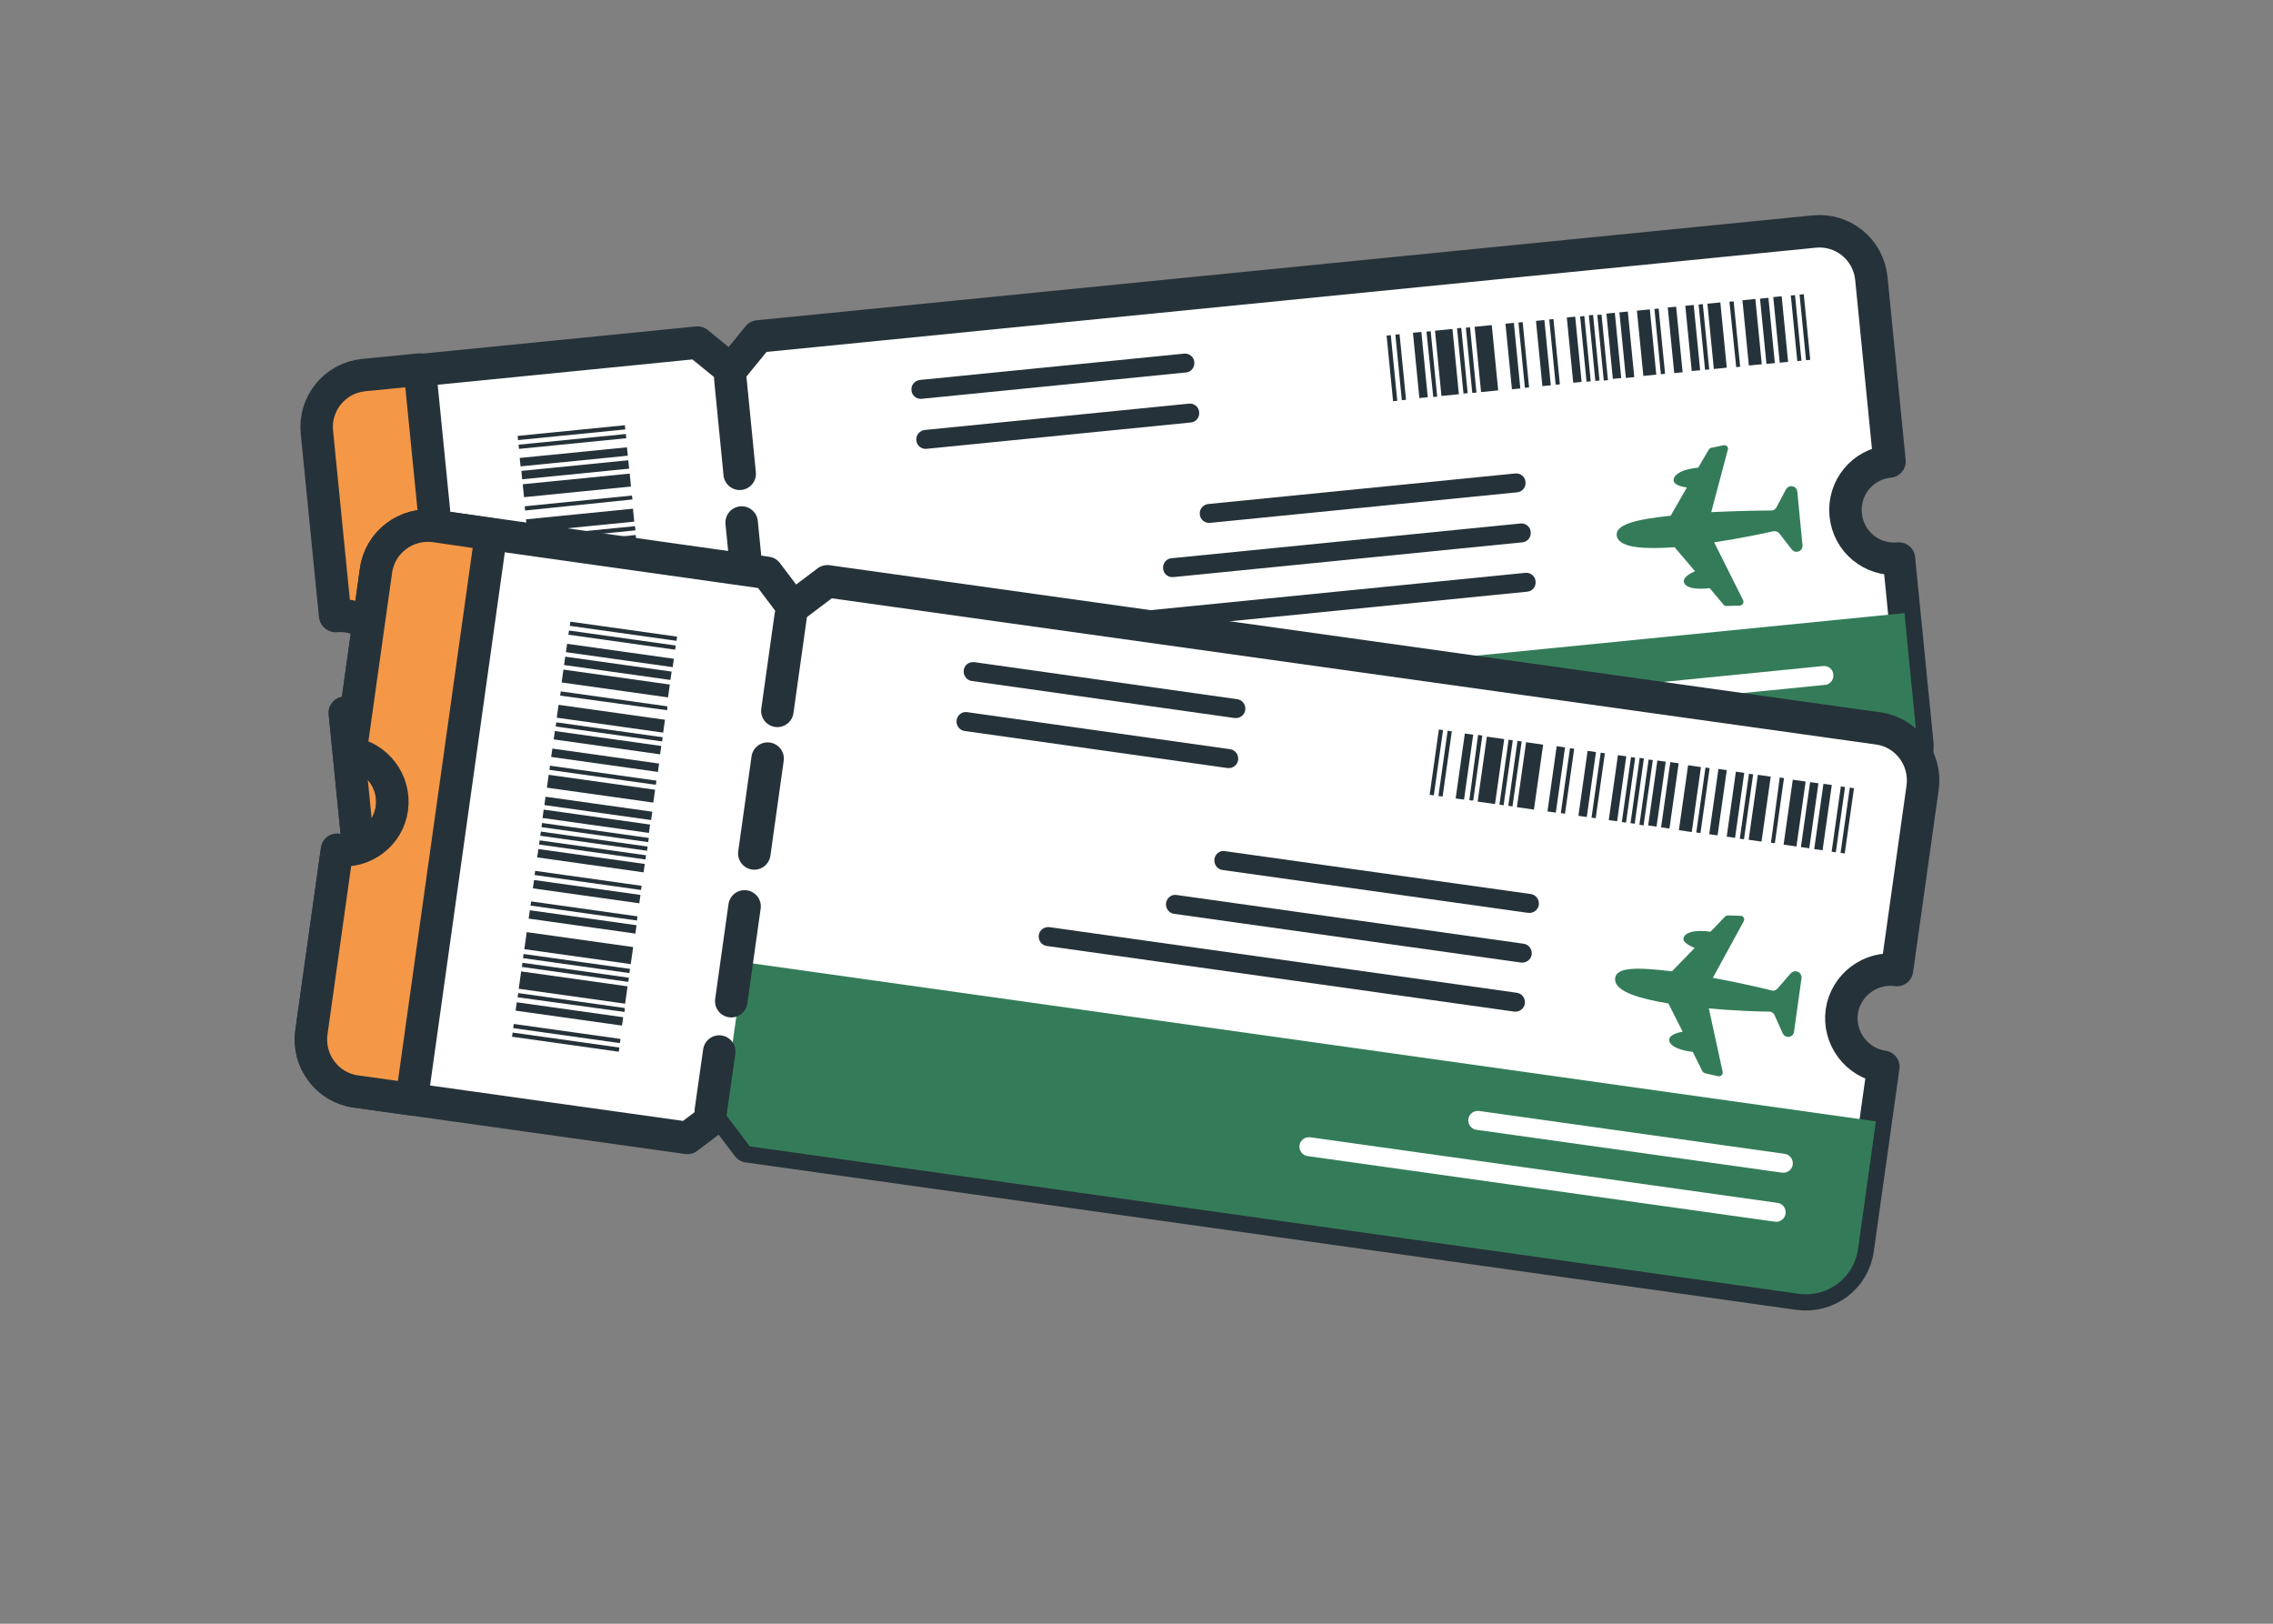 <?xml version="1.0" encoding="utf-8"?>
<!-- Generator: Adobe Illustrator 25.2.3, SVG Export Plug-In . SVG Version: 6.00 Build 0)  -->
<svg version="1.1" id="Layer_1" xmlns="http://www.w3.org/2000/svg" xmlns:xlink="http://www.w3.org/1999/xlink" x="0px" y="0px"
	 viewBox="0 0 70 50" style="enable-background:new 0 0 70 50;" xml:space="preserve">
<rect x="0" y="0" width="70" height="50" fill="#808080" stroke="none"/>
<style type="text/css">
	.st0{fill:#FFFFFF;stroke:#263239;stroke-linecap:round;stroke-linejoin:round;stroke-miterlimit:10;}
	.st1{fill:#347C59;}
	.st2{fill:#F49847;stroke:#263239;stroke-linecap:round;stroke-linejoin:round;stroke-miterlimit:10;}
	.st3{fill:#263239;}
	.st4{fill:#FFFFFF;}
	.st5{fill:none;stroke:#263239;stroke-linecap:round;stroke-linejoin:round;stroke-miterlimit:10;stroke-dasharray:3,7;}
</style>
<g>
	<path class="st0" d="M10.62,21.95l0.56,5.64c0.09,0.89,0.88,1.53,1.76,1.44l10.26-1.02l0.84-1.03l1.03,0.84L57.6,24.6
		c0.88-0.09,1.53-0.88,1.44-1.76l-0.56-5.64c-0.83,0.08-1.56-0.52-1.64-1.35c-0.08-0.83,0.52-1.56,1.35-1.64l-0.56-5.64
		c-0.09-0.89-0.88-1.53-1.76-1.44l-32.52,3.23l-0.84,1.03l-1.03-0.84l-10.26,1.02c-0.89,0.09-1.53,0.88-1.44,1.76l0.56,5.64
		c0.83-0.08,1.56,0.52,1.64,1.35C12.05,21.13,11.45,21.87,10.62,21.95z"/>
	<path class="st1" d="M24.1,26.98l1.03,0.84L57.6,24.6c0.88-0.09,1.53-0.88,1.44-1.76l-0.39-3.96l-35.03,3.48l0.46,4.66L24.1,26.98z
		"/>
	<path class="st1" d="M51.45,15.88l0.5-0.87c0,0-0.43-0.04-0.41-0.24c0.03-0.19,0.31-0.33,0.76-0.37l0.32-0.55
		c0.02-0.03,0.04-0.05,0.08-0.06l0.38-0.08c0.08-0.02,0.16,0.06,0.13,0.14l-0.51,1.92c0.83-0.04,1.58-0.05,1.85-0.05
		c0.07,0,0.13-0.04,0.16-0.1l0.29-0.55c0.03-0.05,0.08-0.09,0.14-0.1c0.03,0,0.06,0,0.09,0.01c0.06,0.02,0.11,0.08,0.12,0.15
		l0.16,1.66c0.01,0.1-0.06,0.19-0.16,0.2l0,0c-0.07,0.01-0.13-0.02-0.17-0.07l-0.38-0.49c-0.04-0.06-0.12-0.08-0.19-0.07
		c-0.27,0.06-1.01,0.22-1.82,0.34c0,0.01,0,0.01,0.01,0.02l0.88,1.76c0.04,0.08-0.02,0.16-0.1,0.17l-0.41,0.01
		c-0.03,0-0.07-0.01-0.09-0.04l-0.43-0.51c0,0-0.59,0.09-0.76-0.12c-0.17-0.21,0.31-0.4,0.31-0.4l-0.63-0.74
		c-0.85,0.06-1.65,0.04-1.77-0.31C49.68,16.14,50.43,15.99,51.45,15.88z"/>
	<path class="st2" d="M10.62,21.95l0.56,5.64c0.09,0.89,0.88,1.53,1.76,1.44l1.73-0.17l-1.74-17.48l-1.73,0.17
		c-0.89,0.09-1.53,0.88-1.44,1.76l0.56,5.64c0.83-0.08,1.56,0.52,1.64,1.35C12.05,21.13,11.45,21.87,10.62,21.95z"/>
	<g>
		<g>
			<g>
				
					<rect x="45.52" y="10.03" transform="matrix(0.995 -0.098 0.098 0.995 -0.862 4.544)" class="st3" width="0.53" height="2.02"/>
				
					<rect x="43.62" y="10.23" transform="matrix(0.995 -0.098 0.098 0.995 -0.891 4.343)" class="st3" width="0.26" height="2.02"/>
				
					<rect x="44.98" y="10.1" transform="matrix(0.995 -0.098 0.098 0.995 -0.873 4.468)" class="st3" width="0.13" height="2.02"/>
				
					<rect x="51.06" y="9.5" transform="matrix(0.995 -0.098 0.098 0.995 -0.785 5.065)" class="st3" width="0.13" height="2.02"/>
				
					<rect x="48.36" y="9.76" transform="matrix(0.995 -0.098 0.098 0.995 -0.823 4.804)" class="st3" width="0.26" height="2.02"/>
				
					<rect x="49.3" y="9.68" transform="matrix(0.995 -0.098 0.098 0.995 -0.811 4.899)" class="st3" width="0.13" height="2.03"/>
				
					<rect x="48.77" y="9.73" transform="matrix(0.995 -0.098 0.098 0.995 -0.818 4.842)" class="st3" width="0.13" height="2.02"/>
				
					<rect x="52.42" y="9.37" transform="matrix(0.995 -0.098 0.098 0.995 -0.765 5.192)" class="st3" width="0.13" height="2.02"/>
				
					<rect x="54.31" y="9.18" transform="matrix(0.995 -0.098 0.098 0.995 -0.736 5.385)" class="st3" width="0.26" height="2.02"/>
				
					<rect x="47.82" y="9.82" transform="matrix(0.995 -0.098 0.098 0.995 -0.832 4.753)" class="st3" width="0.13" height="2.02"/>
				
					<rect x="46.87" y="9.92" transform="matrix(0.995 -0.098 0.098 0.995 -0.845 4.654)" class="st3" width="0.13" height="2.02"/>
				
					<rect x="46.47" y="9.95" transform="matrix(0.995 -0.098 0.098 0.995 -0.85 4.621)" class="st3" width="0.26" height="2.03"/>
				
					<rect x="47.41" y="9.86" transform="matrix(0.995 -0.098 0.098 0.995 -0.837 4.716)" class="st3" width="0.26" height="2.02"/>
				
					<rect x="42.81" y="10.32" transform="matrix(0.995 -0.098 0.098 0.995 -0.905 4.261)" class="st3" width="0.13" height="2.03"/>
				
					<rect x="52.69" y="9.33" transform="matrix(0.995 -0.098 0.098 0.995 -0.759 5.232)" class="st3" width="0.4" height="2.02"/>
				
					<rect x="53.77" y="9.22" transform="matrix(0.995 -0.098 0.098 0.995 -0.744 5.341)" class="st3" width="0.4" height="2.02"/>
				
					<rect x="55.53" y="9.06" transform="matrix(0.995 -0.098 0.098 0.995 -0.72 5.5)" class="st3" width="0.13" height="2.03"/>
				
					<rect x="43.08" y="10.29" transform="matrix(0.995 -0.098 0.098 0.995 -0.901 4.287)" class="st3" width="0.13" height="2.03"/>
				<path class="st3" d="M43.93,10.21l0.13-0.01l0.2,2.01c-0.02,0-0.04,0.01-0.06,0.01c-0.02,0-0.04,0-0.06,0.01L43.93,10.21z"/>
				
					<rect x="50.52" y="9.54" transform="matrix(0.995 -0.098 0.098 0.995 -0.791 5.025)" class="st3" width="0.4" height="2.02"/>
				
					<rect x="45.25" y="10.08" transform="matrix(0.995 -0.098 0.098 0.995 -0.869 4.496)" class="st3" width="0.13" height="2.02"/>
				<path class="st3" d="M53.26,9.29l0.13-0.01l0.2,2.01c-0.02,0-0.04,0.01-0.06,0.01c-0.02,0-0.04,0-0.06,0.01L53.26,9.29z"/>
				
					<rect x="54.72" y="9.13" transform="matrix(0.995 -0.098 0.098 0.995 -0.731 5.427)" class="st3" width="0.26" height="2.03"/>
				
					<rect x="55.26" y="9.09" transform="matrix(0.995 -0.098 0.098 0.995 -0.724 5.471)" class="st3" width="0.13" height="2.03"/>
				
					<rect x="51.47" y="9.45" transform="matrix(0.995 -0.098 0.098 0.995 -0.778 5.11)" class="st3" width="0.26" height="2.03"/>
				
					<rect x="44.3" y="10.15" transform="matrix(0.995 -0.098 0.098 0.995 -0.88 4.425)" class="st3" width="0.54" height="2.02"/>
				
					<rect x="52.01" y="9.4" transform="matrix(0.995 -0.098 0.098 0.995 -0.77 5.16)" class="st3" width="0.26" height="2.02"/>
				
					<rect x="49.04" y="9.7" transform="matrix(0.995 -0.098 0.098 0.995 -0.814 4.864)" class="st3" width="0.13" height="2.03"/>
				
					<rect x="49.58" y="9.64" transform="matrix(0.995 -0.098 0.098 0.995 -0.805 4.924)" class="st3" width="0.26" height="2.02"/>
				
					<rect x="49.98" y="9.6" transform="matrix(0.995 -0.098 0.098 0.995 -0.799 4.965)" class="st3" width="0.26" height="2.03"/>
			</g>
		</g>
	</g>
	<g>
		<g>
			<g>
				
					<rect x="16.92" y="22.86" transform="matrix(0.995 -0.099 0.099 0.995 -2.197 1.951)" class="st3" width="3.31" height="0.53"/>
				
					<rect x="17.12" y="25.03" transform="matrix(0.995 -0.099 0.099 0.995 -2.397 1.981)" class="st3" width="3.31" height="0.26"/>
				<rect x="17" y="23.81" transform="matrix(0.995 -0.099 0.099 0.995 -2.271 1.963)" class="st3" width="3.31" height="0.13"/>
				
					<rect x="16.39" y="17.72" transform="matrix(0.995 -0.099 0.099 0.995 -1.669 1.871)" class="st3" width="3.31" height="0.13"/>
				
					<rect x="16.65" y="20.3" transform="matrix(0.995 -0.099 0.099 0.995 -1.93 1.911)" class="st3" width="3.31" height="0.26"/>
				
					<rect x="16.57" y="19.48" transform="matrix(0.995 -0.099 0.099 0.995 -1.847 1.902)" class="st3" width="3.32" height="0.13"/>
				
					<rect x="16.62" y="20.02" transform="matrix(0.995 -0.099 0.099 0.995 -1.898 1.907)" class="st3" width="3.31" height="0.13"/>
				
					<rect x="16.26" y="16.37" transform="matrix(0.995 -0.099 0.099 0.995 -1.537 1.851)" class="st3" width="3.31" height="0.13"/>
				
					<rect x="16.06" y="14.34" transform="matrix(0.995 -0.099 0.099 0.995 -1.344 1.822)" class="st3" width="3.31" height="0.26"/>
				
					<rect x="16.71" y="20.97" transform="matrix(0.995 -0.099 0.099 0.995 -1.993 1.923)" class="st3" width="3.31" height="0.13"/>
				
					<rect x="16.81" y="21.92" transform="matrix(0.995 -0.099 0.099 0.995 -2.086 1.936)" class="st3" width="3.31" height="0.13"/>
				
					<rect x="16.84" y="22.19" transform="matrix(0.995 -0.099 0.099 0.995 -2.118 1.94)" class="st3" width="3.32" height="0.26"/>
				
					<rect x="16.75" y="21.24" transform="matrix(0.995 -0.099 0.099 0.995 -2.026 1.927)" class="st3" width="3.31" height="0.26"/>
				
					<rect x="17.21" y="25.98" transform="matrix(0.995 -0.099 0.099 0.995 -2.487 1.998)" class="st3" width="3.32" height="0.13"/>
				
					<rect x="16.21" y="15.83" transform="matrix(0.995 -0.099 0.099 0.995 -1.497 1.846)" class="st3" width="3.31" height="0.4"/>
				
					<rect x="16.11" y="14.75" transform="matrix(0.995 -0.099 0.099 0.995 -1.391 1.83)" class="st3" width="3.31" height="0.4"/>
				
					<rect x="15.94" y="13.26" transform="matrix(0.995 -0.099 0.099 0.995 -1.232 1.807)" class="st3" width="3.32" height="0.13"/>
				
					<rect x="17.19" y="25.7" transform="matrix(0.995 -0.099 0.099 0.995 -2.457 1.991)" class="st3" width="3.32" height="0.13"/>
				<path class="st3" d="M17.1,25.05l-0.01-0.13l3.3-0.33c0,0.02,0.01,0.04,0.01,0.06c0,0.02,0,0.04,0.01,0.06L17.1,25.05z"/>
				
					<rect x="16.43" y="17.99" transform="matrix(0.995 -0.099 0.099 0.995 -1.712 1.879)" class="st3" width="3.31" height="0.4"/>
				
					<rect x="16.97" y="23.54" transform="matrix(0.995 -0.099 0.099 0.995 -2.246 1.96)" class="st3" width="3.31" height="0.13"/>
				<path class="st3" d="M16.17,15.72l-0.01-0.13l3.3-0.33c0,0.02,0.01,0.04,0.01,0.06c0,0.02,0,0.04,0.01,0.06L16.17,15.72z"/>
				
					<rect x="16.01" y="13.94" transform="matrix(0.995 -0.099 0.099 0.995 -1.305 1.817)" class="st3" width="3.32" height="0.26"/>
				
					<rect x="15.97" y="13.53" transform="matrix(0.995 -0.099 0.099 0.995 -1.259 1.812)" class="st3" width="3.32" height="0.13"/>
				
					<rect x="16.34" y="17.18" transform="matrix(0.995 -0.099 0.099 0.995 -1.625 1.865)" class="st3" width="3.32" height="0.26"/>
				
					<rect x="17.04" y="24.08" transform="matrix(0.995 -0.099 0.099 0.995 -2.317 1.969)" class="st3" width="3.31" height="0.54"/>
				
					<rect x="16.29" y="16.64" transform="matrix(0.995 -0.099 0.099 0.995 -1.572 1.858)" class="st3" width="3.31" height="0.26"/>
				
					<rect x="16.59" y="19.75" transform="matrix(0.995 -0.099 0.099 0.995 -1.872 1.903)" class="st3" width="3.32" height="0.13"/>
				
					<rect x="16.53" y="19.08" transform="matrix(0.995 -0.099 0.099 0.995 -1.81 1.892)" class="st3" width="3.31" height="0.26"/>
				
					<rect x="16.48" y="18.67" transform="matrix(0.995 -0.099 0.099 0.995 -1.771 1.887)" class="st3" width="3.32" height="0.26"/>
			</g>
		</g>
	</g>
	<g>
		<path class="st4" d="M41.84,23.47l14.46-1.44c0.16-0.02,0.31,0.1,0.32,0.26v0c0.02,0.16-0.1,0.31-0.26,0.32l-14.46,1.44
			c-0.16,0.02-0.31-0.1-0.32-0.26l0,0C41.56,23.63,41.67,23.49,41.84,23.47z"/>
		<path class="st4" d="M46.69,21.45l9.45-0.94c0.16-0.02,0.31,0.1,0.32,0.26l0,0c0.02,0.16-0.1,0.31-0.26,0.32l-9.45,0.94
			c-0.16,0.02-0.31-0.1-0.32-0.26l0,0C46.41,21.61,46.53,21.47,46.69,21.45z"/>
	</g>
	<g>
		<path class="st3" d="M32.51,19.08l14.46-1.44c0.16-0.02,0.31,0.1,0.32,0.26l0,0c0.02,0.16-0.1,0.31-0.26,0.32l-14.46,1.44
			c-0.16,0.02-0.31-0.1-0.32-0.26l0,0C32.23,19.24,32.34,19.1,32.51,19.08z"/>
		<path class="st3" d="M36.08,17.19l10.74-1.07c0.16-0.02,0.31,0.1,0.32,0.26l0,0c0.02,0.16-0.1,0.31-0.26,0.32l-10.74,1.07
			c-0.16,0.02-0.31-0.1-0.32-0.26l0,0C35.8,17.35,35.92,17.2,36.08,17.19z"/>
		<path class="st3" d="M37.21,15.52l9.45-0.94c0.16-0.02,0.31,0.1,0.32,0.26l0,0c0.02,0.16-0.1,0.31-0.26,0.32l-9.45,0.94
			c-0.16,0.02-0.31-0.1-0.32-0.26l0,0C36.93,15.68,37.05,15.54,37.21,15.52z"/>
		<path class="st3" d="M28.48,13.24l8.13-0.81c0.16-0.02,0.31,0.1,0.32,0.26v0c0.02,0.16-0.1,0.31-0.26,0.32l-8.13,0.81
			c-0.16,0.02-0.31-0.1-0.32-0.26l0,0C28.2,13.4,28.32,13.26,28.48,13.24z"/>
		<path class="st3" d="M28.33,11.7l8.13-0.81c0.16-0.02,0.31,0.1,0.32,0.26v0c0.02,0.16-0.1,0.31-0.26,0.32l-8.13,0.81
			c-0.16,0.02-0.31-0.1-0.32-0.26v0C28.05,11.86,28.17,11.72,28.33,11.7z"/>
	</g>
	<line class="st5" x1="22.49" y1="11.65" x2="22.78" y2="14.59"/>
	<line class="st5" x1="23.23" y1="20.68" x2="23.52" y2="23.61"/>
	<line class="st5" x1="23.53" y1="25.21" x2="23.71" y2="27.04"/>
	<line class="st5" x1="22.84" y1="16.09" x2="23.13" y2="19.02"/>
</g>
<g>
	<path class="st0" d="M10.38,26.17l-0.79,5.62c-0.12,0.88,0.49,1.7,1.37,1.82l10.21,1.43l1.06-0.8l0.8,1.06l32.36,4.54
		c0.88,0.12,1.7-0.49,1.82-1.37l0.79-5.62c-0.82-0.12-1.39-0.88-1.28-1.7c0.12-0.82,0.88-1.39,1.7-1.28l0.79-5.62
		c0.12-0.88-0.49-1.7-1.37-1.82L25.48,17.9l-1.06,0.8l-0.8-1.06L13.4,16.2c-0.88-0.12-1.7,0.49-1.82,1.37l-0.79,5.62
		c0.82,0.12,1.39,0.88,1.28,1.7C11.96,25.71,11.2,26.28,10.38,26.17z"/>
	<path class="st1" d="M22.29,34.24l0.8,1.06l32.31,4.54c0.88,0.12,1.69-0.49,1.82-1.37l0.55-3.94l-34.86-4.9l-0.65,4.64L22.29,34.24
		z"/>
	<path class="st1" d="M51.49,29.91l0.7-0.72c0,0-0.41-0.15-0.34-0.32c0.07-0.18,0.38-0.24,0.83-0.18l0.44-0.46
		c0.02-0.02,0.05-0.04,0.09-0.04l0.39,0.01c0.09,0,0.14,0.09,0.1,0.17l-0.95,1.74c0.81,0.15,1.54,0.32,1.81,0.39
		c0.07,0.02,0.14-0.01,0.18-0.06l0.41-0.47c0.04-0.04,0.1-0.07,0.16-0.06c0.03,0,0.06,0.02,0.09,0.03c0.05,0.04,0.09,0.11,0.08,0.18
		l-0.23,1.65c-0.01,0.1-0.1,0.17-0.2,0.16l0,0c-0.07-0.01-0.12-0.05-0.15-0.11l-0.25-0.56c-0.03-0.07-0.09-0.11-0.17-0.11
		c-0.28,0-1.03-0.02-1.85-0.1c0,0.01,0,0.01,0,0.02L53.05,33c0.02,0.08-0.05,0.16-0.14,0.14l-0.4-0.09
		c-0.03-0.01-0.06-0.03-0.08-0.06l-0.3-0.6c0,0-0.59-0.05-0.71-0.3c-0.11-0.25,0.4-0.32,0.4-0.32l-0.44-0.87
		c-0.84-0.14-1.61-0.35-1.64-0.72C49.71,29.75,50.47,29.79,51.49,29.91z"/>
	<path class="st2" d="M10.38,26.17l-0.79,5.62c-0.12,0.88,0.49,1.7,1.37,1.82l1.72,0.24l2.44-17.4L13.4,16.2
		c-0.88-0.12-1.7,0.49-1.82,1.37l-0.79,5.62c0.82,0.12,1.39,0.88,1.28,1.7C11.96,25.71,11.2,26.28,10.38,26.17z"/>
	<g>
		<g>
			<g>
				
					<rect x="46.11" y="23.61" transform="matrix(0.14 -0.99 0.99 0.14 16.886 67.199)" class="st3" width="2.02" height="0.53"/>
				
					<rect x="44.09" y="23.46" transform="matrix(0.14 -0.99 0.99 0.14 15.431 64.951)" class="st3" width="2.02" height="0.26"/>
				
					<rect x="45.37" y="23.71" transform="matrix(0.14 -0.99 0.99 0.14 16.352 66.375)" class="st3" width="2.02" height="0.13"/>
				
					<rect x="51.43" y="24.57" transform="matrix(0.14 -0.99 0.99 0.14 20.715 73.11)" class="st3" width="2.02" height="0.13"/>
				
					<rect x="48.8" y="24.13" transform="matrix(0.14 -0.99 0.99 0.14 18.823 70.187)" class="st3" width="2.02" height="0.26"/>
				
					<rect x="49.67" y="24.32" transform="matrix(0.14 -0.99 0.99 0.14 19.457 71.166)" class="st3" width="2.03" height="0.13"/>
				
					<rect x="49.14" y="24.24" transform="matrix(0.14 -0.99 0.99 0.14 19.069 70.568)" class="st3" width="2.02" height="0.13"/>
				
					<rect x="52.77" y="24.76" transform="matrix(0.14 -0.99 0.99 0.14 21.679 74.602)" class="st3" width="2.02" height="0.13"/>
				
					<rect x="54.73" y="24.96" transform="matrix(0.14 -0.99 0.99 0.14 23.089 76.772)" class="st3" width="2.02" height="0.26"/>
				
					<rect x="48.2" y="24.11" transform="matrix(0.14 -0.99 0.99 0.14 18.396 69.52)" class="st3" width="2.02" height="0.13"/>
				
					<rect x="47.26" y="23.98" transform="matrix(0.14 -0.99 0.99 0.14 17.711 68.468)" class="st3" width="2.02" height="0.13"/>
				
					<rect x="46.92" y="23.86" transform="matrix(0.14 -0.99 0.99 0.14 17.466 68.097)" class="st3" width="2.03" height="0.26"/>
				
					<rect x="47.86" y="24" transform="matrix(0.14 -0.99 0.99 0.14 18.149 69.143)" class="st3" width="2.02" height="0.26"/>
				
					<rect x="43.22" y="23.41" transform="matrix(0.14 -0.99 0.99 0.14 14.801 63.984)" class="st3" width="2.03" height="0.13"/>
				
					<rect x="53.18" y="24.68" transform="matrix(0.14 -0.99 0.99 0.14 21.974 75.052)" class="st3" width="2.02" height="0.4"/>
				
					<rect x="54.26" y="24.83" transform="matrix(0.14 -0.99 0.99 0.14 22.75 76.251)" class="st3" width="2.02" height="0.4"/>
				
					<rect x="55.87" y="25.2" transform="matrix(0.14 -0.99 0.99 0.14 23.913 78.046)" class="st3" width="2.03" height="0.13"/>
				
					<rect x="43.49" y="23.45" transform="matrix(0.14 -0.99 0.99 0.14 14.994 64.283)" class="st3" width="2.03" height="0.13"/>
				<path class="st3" d="M45.52,22.63l0.13,0.02l-0.28,2c-0.02,0-0.04,0-0.06,0c-0.02,0-0.04-0.01-0.06-0.01L45.52,22.63z"/>
				
					<rect x="51.02" y="24.38" transform="matrix(0.14 -0.99 0.99 0.14 20.425 72.661)" class="st3" width="2.02" height="0.4"/>
				
					<rect x="45.64" y="23.75" transform="matrix(0.14 -0.99 0.99 0.14 16.548 66.672)" class="st3" width="2.02" height="0.13"/>
				<path class="st3" d="M54.81,23.94l0.13,0.02l-0.28,2c-0.02,0-0.04,0-0.06,0c-0.02,0-0.04-0.01-0.06-0.01L54.81,23.94z"/>
				
					<rect x="55.13" y="25.02" transform="matrix(0.14 -0.99 0.99 0.14 23.383 77.222)" class="st3" width="2.03" height="0.26"/>
				
					<rect x="55.6" y="25.16" transform="matrix(0.14 -0.99 0.99 0.14 23.715 77.748)" class="st3" width="2.03" height="0.13"/>
				
					<rect x="51.9" y="24.56" transform="matrix(0.14 -0.99 0.99 0.14 21.057 73.63)" class="st3" width="2.03" height="0.26"/>
				
					<rect x="44.9" y="23.44" transform="matrix(0.14 -0.99 0.99 0.14 16.015 65.853)" class="st3" width="2.02" height="0.54"/>
				
					<rect x="52.44" y="24.64" transform="matrix(0.14 -0.99 0.99 0.14 21.441 74.228)" class="st3" width="2.02" height="0.26"/>
				
					<rect x="49.41" y="24.28" transform="matrix(0.14 -0.99 0.99 0.14 19.259 70.864)" class="st3" width="2.03" height="0.13"/>
				
					<rect x="50.02" y="24.3" transform="matrix(0.14 -0.99 0.99 0.14 19.698 71.536)" class="st3" width="2.02" height="0.26"/>
				
					<rect x="50.42" y="24.35" transform="matrix(0.14 -0.99 0.99 0.14 19.99 71.984)" class="st3" width="2.03" height="0.26"/>
			</g>
		</g>
	</g>
	<g>
		<g>
			<g>
				
					<rect x="17.57" y="27.54" transform="matrix(0.139 -0.99 0.99 0.139 -13.559 42.794)" class="st3" width="0.53" height="3.31"/>
				
					<rect x="17.41" y="29.56" transform="matrix(0.139 -0.99 0.99 0.139 -15.806 44.248)" class="st3" width="0.26" height="3.31"/>
				
					<rect x="17.66" y="28.28" transform="matrix(0.139 -0.99 0.99 0.139 -14.38 43.328)" class="st3" width="0.13" height="3.31"/>
				
					<rect x="18.52" y="22.22" transform="matrix(0.139 -0.99 0.99 0.139 -7.652 38.953)" class="st3" width="0.13" height="3.31"/>
				
					<rect x="18.08" y="24.85" transform="matrix(0.139 -0.99 0.99 0.139 -10.571 40.847)" class="st3" width="0.26" height="3.31"/>
				
					<rect x="18.27" y="23.97" transform="matrix(0.139 -0.99 0.99 0.139 -9.594 40.226)" class="st3" width="0.13" height="3.32"/>
				
					<rect x="18.19" y="24.51" transform="matrix(0.139 -0.99 0.99 0.139 -10.192 40.607)" class="st3" width="0.13" height="3.31"/>
				
					<rect x="18.7" y="20.88" transform="matrix(0.139 -0.99 0.99 0.139 -6.157 37.982)" class="st3" width="0.13" height="3.31"/>
				
					<rect x="18.91" y="18.92" transform="matrix(0.139 -0.99 0.99 0.139 -3.989 36.569)" class="st3" width="0.26" height="3.31"/>
				
					<rect x="18.06" y="25.45" transform="matrix(0.139 -0.99 0.99 0.139 -11.242 41.287)" class="st3" width="0.13" height="3.31"/>
				
					<rect x="17.93" y="26.4" transform="matrix(0.139 -0.99 0.99 0.139 -12.29 41.967)" class="st3" width="0.13" height="3.31"/>
				
					<rect x="17.82" y="26.73" transform="matrix(0.139 -0.99 0.99 0.139 -12.659 42.213)" class="st3" width="0.26" height="3.32"/>
				
					<rect x="17.94" y="25.79" transform="matrix(0.139 -0.99 0.99 0.139 -11.615 41.531)" class="st3" width="0.26" height="3.31"/>
				
					<rect x="17.37" y="30.43" transform="matrix(0.139 -0.99 0.99 0.139 -16.771 44.891)" class="st3" width="0.13" height="3.32"/>
				
					<rect x="18.62" y="20.47" transform="matrix(0.139 -0.99 0.99 0.139 -5.707 37.688)" class="st3" width="0.4" height="3.31"/>
				
					<rect x="18.78" y="19.39" transform="matrix(0.139 -0.99 0.99 0.139 -4.511 36.912)" class="st3" width="0.4" height="3.31"/>
				
					<rect x="19.14" y="17.78" transform="matrix(0.139 -0.99 0.99 0.139 -2.716 35.749)" class="st3" width="0.13" height="3.32"/>
				
					<rect x="17.4" y="30.16" transform="matrix(0.139 -0.99 0.99 0.139 -16.473 44.693)" class="st3" width="0.13" height="3.32"/>
				<path class="st3" d="M15.94,30.71l0.02-0.13l3.28,0.46c0,0.02,0,0.04,0,0.06c0,0.02,0,0.04-0.01,0.06L15.94,30.71z"/>
				
					<rect x="18.32" y="22.62" transform="matrix(0.139 -0.99 0.99 0.139 -8.098 39.247)" class="st3" width="0.4" height="3.31"/>
				
					<rect x="17.7" y="28.01" transform="matrix(0.139 -0.99 0.99 0.139 -14.084 43.134)" class="st3" width="0.13" height="3.31"/>
				<path class="st3" d="M17.25,21.42l0.02-0.13l3.28,0.46c0,0.02,0,0.04,0,0.06c0,0.02,0,0.04-0.01,0.06L17.25,21.42z"/>
				
					<rect x="18.96" y="18.52" transform="matrix(0.139 -0.99 0.99 0.139 -3.541 36.278)" class="st3" width="0.26" height="3.32"/>
				
					<rect x="19.1" y="18.04" transform="matrix(0.139 -0.99 0.99 0.139 -3.01 35.946)" class="st3" width="0.13" height="3.32"/>
				
					<rect x="18.51" y="21.75" transform="matrix(0.139 -0.99 0.99 0.139 -7.131 38.61)" class="st3" width="0.26" height="3.32"/>
				
					<rect x="17.39" y="28.75" transform="matrix(0.139 -0.99 0.99 0.139 -14.905 43.667)" class="st3" width="0.54" height="3.31"/>
				
					<rect x="18.59" y="21.21" transform="matrix(0.139 -0.99 0.99 0.139 -6.53 38.224)" class="st3" width="0.26" height="3.31"/>
				
					<rect x="18.23" y="24.24" transform="matrix(0.139 -0.99 0.99 0.139 -9.893 40.414)" class="st3" width="0.13" height="3.32"/>
				
					<rect x="18.25" y="23.63" transform="matrix(0.139 -0.99 0.99 0.139 -9.223 39.971)" class="st3" width="0.26" height="3.31"/>
				
					<rect x="18.3" y="23.23" transform="matrix(0.139 -0.99 0.99 0.139 -8.776 39.679)" class="st3" width="0.26" height="3.32"/>
			</g>
		</g>
	</g>
	<g>
		<path class="st4" d="M40.35,35.02l14.39,2.02c0.16,0.02,0.27,0.17,0.25,0.33v0c-0.02,0.16-0.17,0.27-0.33,0.25l-14.39-2.02
			c-0.16-0.02-0.27-0.17-0.25-0.33l0,0C40.04,35.11,40.19,35,40.35,35.02z"/>
		<path class="st4" d="M45.55,34.21l9.41,1.32c0.16,0.02,0.27,0.17,0.25,0.33v0c-0.02,0.16-0.17,0.27-0.33,0.25l-9.41-1.32
			c-0.16-0.02-0.27-0.17-0.25-0.33v0C45.24,34.3,45.39,34.19,45.55,34.21z"/>
	</g>
	<g>
		<path class="st3" d="M32.32,28.55l14.39,2.02c0.16,0.02,0.27,0.17,0.25,0.33v0c-0.02,0.16-0.17,0.27-0.33,0.25l-14.39-2.02
			c-0.16-0.02-0.27-0.17-0.25-0.33l0,0C32.01,28.64,32.16,28.53,32.32,28.55z"/>
		<path class="st3" d="M36.24,27.56l10.68,1.5c0.16,0.02,0.27,0.17,0.25,0.33v0c-0.02,0.16-0.17,0.27-0.33,0.25l-10.68-1.5
			c-0.16-0.02-0.27-0.17-0.25-0.33v0C35.93,27.65,36.08,27.53,36.24,27.56z"/>
		<path class="st3" d="M37.73,26.21l9.41,1.32c0.16,0.02,0.27,0.17,0.25,0.33l0,0c-0.02,0.16-0.17,0.27-0.33,0.25l-9.41-1.32
			c-0.16-0.02-0.27-0.17-0.25-0.33l0,0C37.42,26.29,37.57,26.18,37.73,26.21z"/>
		<path class="st3" d="M29.79,21.93l8.09,1.14c0.16,0.02,0.27,0.17,0.25,0.33l0,0c-0.02,0.16-0.17,0.27-0.33,0.25l-8.09-1.14
			c-0.16-0.02-0.27-0.17-0.25-0.33l0,0C29.48,22.02,29.63,21.9,29.79,21.93z"/>
		<path class="st3" d="M30.01,20.39l8.09,1.14c0.16,0.02,0.27,0.17,0.25,0.33v0c-0.02,0.16-0.17,0.27-0.33,0.25l-8.09-1.14
			c-0.16-0.02-0.27-0.17-0.25-0.33v0C29.7,20.48,29.84,20.37,30.01,20.39z"/>
	</g>
	<line class="st5" x1="24.35" y1="18.97" x2="23.94" y2="21.89"/>
	<line class="st5" x1="22.93" y1="27.91" x2="22.52" y2="30.83"/>
	<line class="st5" x1="22.15" y1="32.38" x2="21.89" y2="34.21"/>
	<line class="st5" x1="23.64" y1="23.36" x2="23.23" y2="26.28"/>
</g>
</svg>
